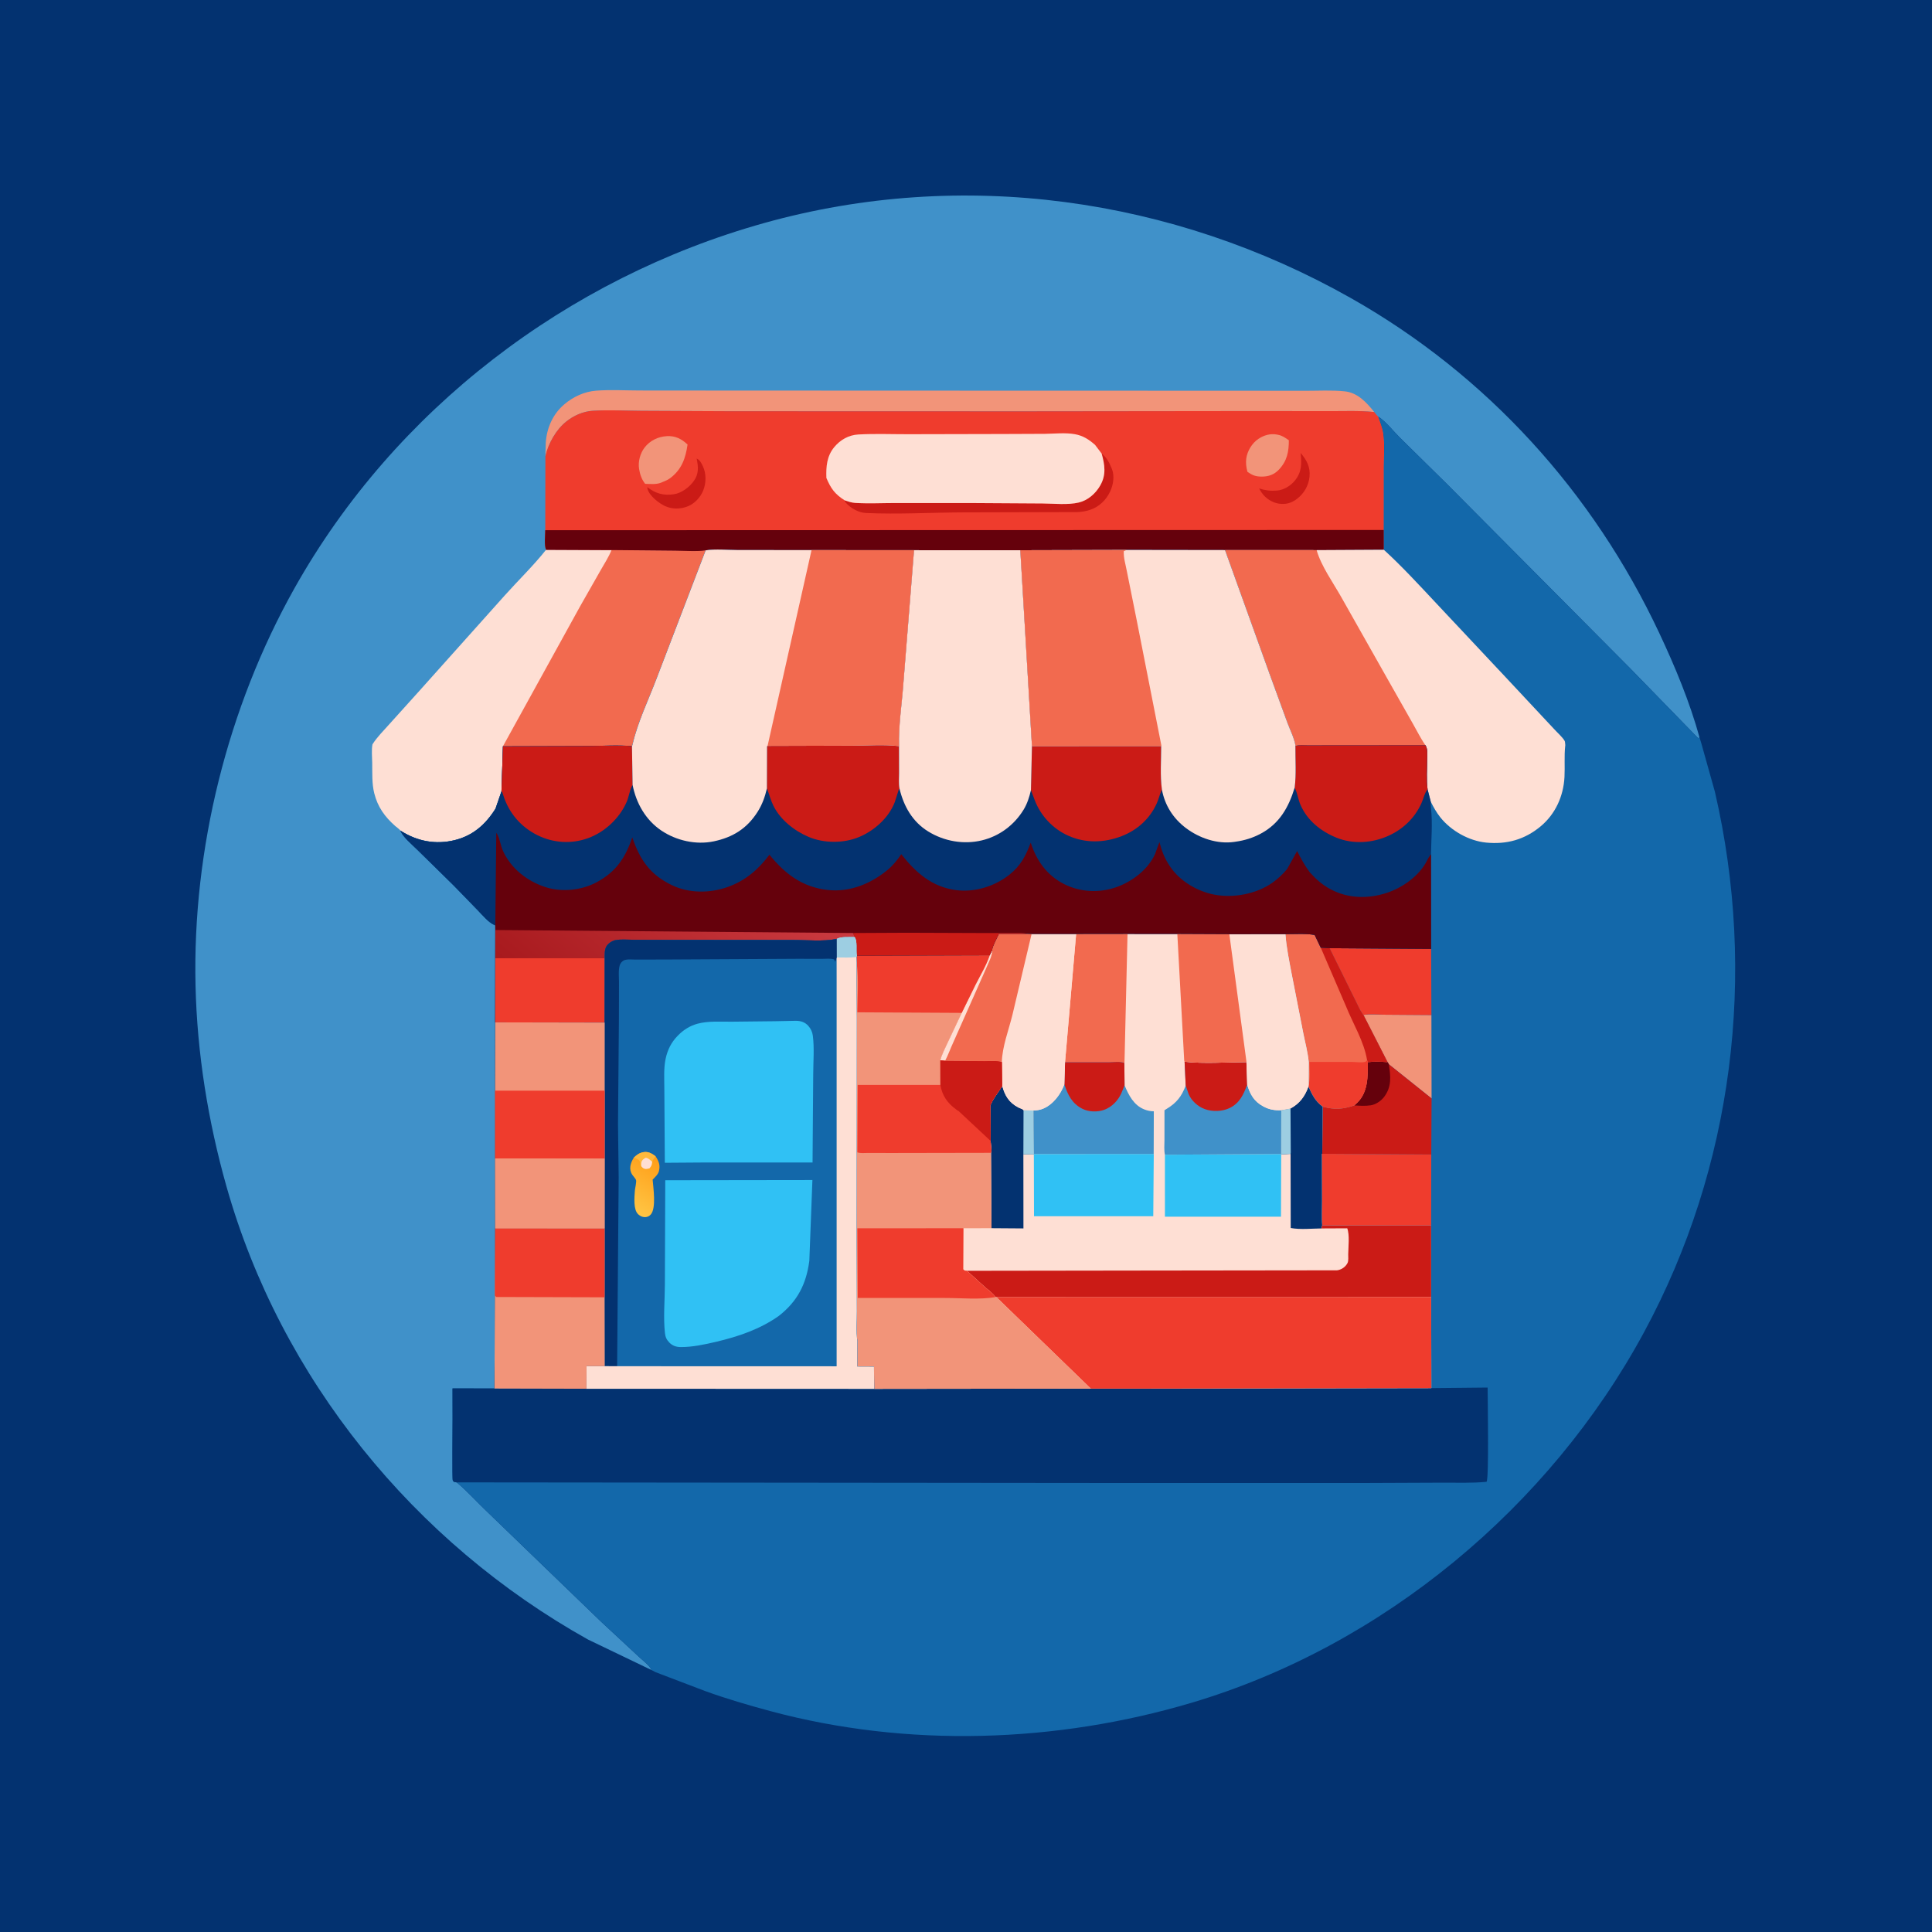 <svg version="1.1" xmlns="http://www.w3.org/2000/svg" style="display: block;" viewBox="0 0 2048 2048" width="1024" height="1024">
<defs>
	<linearGradient id="Gradient1" gradientUnits="userSpaceOnUse" x1="624.437" y1="1095.92" x2="793.224" y2="897.58">
		<stop class="stop0" offset="0" stop-opacity="1" stop-color="rgb(168,26,30)"/>
		<stop class="stop1" offset="1" stop-opacity="1" stop-color="rgb(203,58,64)"/>
	</linearGradient>
	<linearGradient id="Gradient2" gradientUnits="userSpaceOnUse" x1="695.968" y1="1230.15" x2="667.082" y2="1279.63">
		<stop class="stop0" offset="0" stop-opacity="1" stop-color="rgb(255,159,25)"/>
		<stop class="stop1" offset="1" stop-opacity="1" stop-color="rgb(255,196,67)"/>
	</linearGradient>
</defs>
<path transform="translate(0,0)" fill="rgb(3,50,112)" d="M -0 -0 L 2048 0 L 2048 2048 L -0 2048 L -0 -0 z"/>
<path transform="translate(0,0)" fill="rgb(64,145,201)" d="M 690.666 1770.34 L 623.412 1738.03 C 438.98 1635.06 297.567 1461.35 240.002 1257.46 C 220.55 1188.56 208.951 1116.64 207.273 1045 C 203.882 900.177 241.192 750.067 312.032 623.784 C 418.438 434.097 601.347 294.725 810.101 236.407 C 1019.81 177.823 1243.16 209.237 1432 315.988 C 1576.21 397.512 1688.73 521.657 1759.02 671.332 C 1775.71 706.88 1791.12 743.905 1801.6 781.803 L 1800.06 782.466 L 1728.89 709.366 L 1533.42 512.691 L 1484.04 464.054 C 1476.74 456.823 1469.54 447.201 1460.94 441.6 C 1463.03 447.289 1465.46 453.225 1466.35 459.247 C 1468 470.504 1466.97 483.106 1466.97 494.529 L 1466.93 561.802 L 1466.96 582.801 L 1395.69 583.191 L 1298.58 583.136 L 1194.26 582.987 L 1081.57 583.272 L 968.905 583.241 L 860.264 583.161 L 782.092 583.108 C 771.326 583.105 758.6 581.751 748.035 583.405 L 695.718 720.02 C 687.214 742.372 675.644 766.342 670.416 789.716 L 669.904 790.993 C 654.857 789.465 638.431 790.791 623.257 790.812 L 533.137 791.076 L 531.59 838.798 L 525.253 857.233 C 514.826 873.869 501.383 885.886 481.865 890.634 C 461.963 895.476 442.898 891.918 425.591 881.196 L 424.266 880.356 C 427.545 887.787 436.427 894.873 442.181 900.611 L 480.911 938.637 L 507.165 965.663 C 512.008 970.635 517.806 977.896 524.228 980.58 L 525.038 980.868 L 525.055 985.872 L 525.021 1015.7 L 524.949 1083.75 L 524.792 1156.14 L 524.846 1228.03 L 524.926 1302 L 524.607 1373.28 L 524.149 1471.9 L 479.742 1471.81 L 479.801 1504.04 C 479.826 1510.66 479.17 1568 480.049 1569.5 C 480.392 1570.09 481.008 1570.46 481.488 1570.95 L 484.184 1571.38 C 495.713 1581.04 506.021 1592.73 517.01 1603.07 L 636.769 1718.65 L 677.115 1756.14 C 680.782 1759.62 688.975 1765.7 690.666 1770.34 z"/>
<path transform="translate(0,0)" fill="rgb(242,148,121)" d="M 578.146 483.585 L 578.527 469.245 C 579.627 453.527 586.02 438.939 598.206 428.585 C 607.662 420.551 619.552 415.048 631.997 414.117 C 647.22 412.978 663.143 413.915 678.424 413.939 L 767.921 414.013 L 1051.83 414.118 L 1303.72 414.181 L 1383.24 414.263 C 1397.08 414.293 1411.64 413.409 1425.41 414.825 C 1439.26 416.251 1448.57 426.613 1456.76 436.785 C 1441.09 435.156 1424.93 435.849 1409.18 435.839 L 1335.24 435.741 L 1084.13 436.023 L 775.082 435.928 L 679.715 435.477 C 662.764 435.363 645.221 434.41 628.31 435.449 C 618.185 436.072 608.327 440.443 600.442 446.687 C 589.425 455.411 581.301 469.996 578.146 483.585 z"/>
<path transform="translate(0,0)" fill="rgb(254,223,212)" d="M 578.884 582.762 L 648.236 583.076 L 715.616 583.709 C 726.053 583.749 737.799 584.85 748.035 583.405 L 695.718 720.02 C 687.214 742.372 675.644 766.342 670.416 789.716 L 669.904 790.993 C 654.857 789.465 638.431 790.791 623.257 790.812 L 533.137 791.076 L 531.59 838.798 L 525.253 857.233 C 514.826 873.869 501.383 885.886 481.865 890.634 C 461.963 895.476 442.898 891.918 425.591 881.196 L 424.266 880.356 C 423.702 879.142 420.208 876.729 418.96 875.62 C 407.873 865.769 400.433 855.578 396.752 841 C 394.089 830.451 394.752 819.355 394.559 808.524 C 394.448 802.259 393.726 795.245 394.803 789.084 C 399.47 781.609 406.459 774.684 412.311 768.099 L 443.818 733.162 L 535.03 631.21 C 549.531 615.017 565.35 599.776 578.884 582.762 z"/>
<path transform="translate(0,0)" fill="rgb(242,106,79)" d="M 648.236 583.076 L 715.616 583.709 C 726.053 583.749 737.799 584.85 748.035 583.405 L 695.718 720.02 C 687.214 742.372 675.644 766.342 670.416 789.716 L 669.904 790.993 C 654.857 789.465 638.431 790.791 623.257 790.812 L 533.137 791.076 L 615.103 642.427 L 636.976 604 C 640.865 597.17 645.307 590.375 648.236 583.076 z"/>
<path transform="translate(0,0)" fill="rgb(239,60,45)" d="M 578.146 483.585 C 581.301 469.996 589.425 455.411 600.442 446.687 C 608.327 440.443 618.185 436.072 628.31 435.449 C 645.221 434.41 662.764 435.363 679.715 435.477 L 775.082 435.928 L 1084.13 436.023 L 1335.24 435.741 L 1409.18 435.839 C 1424.93 435.849 1441.09 435.156 1456.76 436.785 C 1457.34 437.471 1460.44 441.524 1460.94 441.6 C 1463.03 447.289 1465.46 453.225 1466.35 459.247 C 1468 470.504 1466.97 483.106 1466.97 494.529 L 1466.93 561.802 L 1466.96 582.801 L 1395.69 583.191 L 1298.58 583.136 L 1194.26 582.987 L 1081.57 583.272 L 968.905 583.241 L 860.264 583.161 L 782.092 583.108 C 771.326 583.105 758.6 581.751 748.035 583.405 C 737.799 584.85 726.053 583.749 715.616 583.709 L 648.236 583.076 L 578.884 582.762 C 576.69 578.42 578.002 567.26 577.991 562.037 L 578.146 483.585 z"/>
<path transform="translate(0,0)" fill="rgb(203,27,22)" d="M 1378.71 480.121 C 1385.19 487.791 1389.21 495.031 1388.13 505.437 C 1387.15 514.904 1382.26 523.24 1374.72 528.932 C 1368.83 533.383 1362.8 535 1355.5 533.859 C 1348.49 532.764 1341.46 528.191 1337.5 522.332 C 1336.53 520.891 1335.47 519.346 1334.73 517.77 C 1341.31 519.867 1346.61 520.553 1353.5 520.02 C 1360.82 519.453 1367.98 515.113 1372.58 509.491 C 1380.18 500.195 1379.78 491.405 1378.71 480.121 z"/>
<path transform="translate(0,0)" fill="rgb(203,27,22)" d="M 738.491 486.108 C 741.822 487.413 743.557 490.983 745.016 494.094 C 748.739 502.027 748.686 511.63 745.517 519.723 C 742.661 527.018 736.544 533.713 729.213 536.68 C 721.585 539.768 712.64 539.944 705.075 536.504 C 698.597 533.558 688.355 525.642 686.422 518.338 L 686.149 516.378 C 694.916 523.139 703.297 525.569 714.375 523.916 C 722.478 522.707 730.84 516.418 735.517 509.815 C 740.981 502.098 740.252 494.835 738.491 486.108 z"/>
<path transform="translate(0,0)" fill="rgb(242,148,121)" d="M 1322.17 499.969 L 1322.26 499.82 C 1321.06 495.599 1320.48 490.451 1321.08 486.066 C 1322.16 478.105 1327.22 469.746 1333.87 465.289 C 1339.75 461.344 1346.57 459.309 1353.64 460.657 L 1355 460.944 C 1359.46 461.829 1362.55 464.16 1366.22 466.702 C 1366.27 478.782 1364.36 488.632 1355.76 497.755 C 1350.74 503.078 1344.82 505.203 1337.67 505.213 C 1331.08 505.221 1327.41 503.85 1322.17 499.969 z"/>
<path transform="translate(0,0)" fill="rgb(242,148,121)" d="M 683.873 512.87 C 680.198 508.226 678.359 502.773 677.44 496.998 C 676.238 489.452 678.575 480.58 683.22 474.5 C 688.94 467.014 697.642 462.822 707 462.326 C 715.951 461.851 722.458 465.242 728.831 471.209 C 726.8 485.773 722.554 497.885 710.224 507 C 707.762 508.82 704.811 509.98 702 511.133 L 700.805 511.644 C 695.676 513.7 689.324 513.044 683.873 512.87 z"/>
<path transform="translate(0,0)" fill="rgb(203,27,22)" d="M 1167.79 480.786 C 1173.04 484.991 1175.69 489.872 1178.19 496 L 1178.7 497.199 C 1181.6 504.505 1180.13 514.023 1176.84 520.935 C 1172.41 530.268 1165.24 537.125 1155.42 540.502 C 1151.14 541.971 1146.47 542.63 1141.96 542.833 L 1021.29 543.149 C 987.115 543.277 952.096 545.337 918 543.802 C 914.153 543.629 910.334 542.456 906.904 540.731 C 902.291 538.411 898.966 535.697 895.655 531.761 L 895.333 530.366 C 898.985 531.595 902.659 532.871 906.535 533.109 C 920.716 533.982 935.437 533.226 949.659 533.218 L 1034.16 533.268 L 1105.05 533.701 C 1117.07 533.774 1132.01 535.471 1143.63 532.675 C 1153.29 530.353 1161.44 523.126 1166.29 514.637 C 1172.81 503.227 1171.11 492.76 1167.79 480.786 z"/>
<path transform="translate(0,0)" fill="rgb(101,1,12)" d="M 577.991 562.037 L 1466.93 561.802 L 1466.96 582.801 L 1395.69 583.191 L 1298.58 583.136 L 1194.26 582.987 L 1081.57 583.272 L 968.905 583.241 L 860.264 583.161 L 782.092 583.108 C 771.326 583.105 758.6 581.751 748.035 583.405 C 737.799 584.85 726.053 583.749 715.616 583.709 L 648.236 583.076 L 578.884 582.762 C 576.69 578.42 578.002 567.26 577.991 562.037 z"/>
<path transform="translate(0,0)" fill="rgb(254,223,212)" d="M 876.003 506.679 C 875.556 494.887 876.381 483.606 884.271 474.044 C 890.694 466.26 899.624 461.143 909.802 460.566 C 927.361 459.57 945.331 460.321 962.934 460.285 L 1063.77 460.06 L 1107.82 459.879 C 1117.94 459.735 1129.54 458.454 1139.5 460.275 C 1148.23 461.87 1154.27 465.864 1160.78 471.559 L 1167.79 480.786 C 1171.11 492.76 1172.81 503.227 1166.29 514.637 C 1161.44 523.126 1153.29 530.353 1143.63 532.675 C 1132.01 535.471 1117.07 533.774 1105.05 533.701 L 1034.16 533.268 L 949.659 533.218 C 935.437 533.226 920.716 533.982 906.535 533.109 C 902.659 532.871 898.985 531.595 895.333 530.366 C 884.853 523.661 880.768 517.84 876.003 506.679 z"/>
<path transform="translate(0,0)" fill="rgb(19,104,170)" d="M 1460.94 441.6 C 1469.54 447.201 1476.74 456.823 1484.04 464.054 L 1533.42 512.691 L 1728.89 709.366 L 1800.06 782.466 L 1801.6 781.803 L 1803.53 788.18 L 1817.85 839.251 C 1862.68 1032.78 1837.37 1237.18 1742.73 1412.25 C 1642.57 1597.54 1465.91 1744.68 1263.35 1804.93 C 1119.56 1847.7 961.834 1852.87 816.584 1813.83 C 793.282 1807.56 769.855 1800.72 747.173 1792.47 L 694.938 1772.58 L 690.666 1770.34 C 688.975 1765.7 680.782 1759.62 677.115 1756.14 L 636.769 1718.65 L 517.01 1603.07 C 506.021 1592.73 495.713 1581.04 484.184 1571.38 L 481.488 1570.95 C 481.008 1570.46 480.392 1570.09 480.049 1569.5 C 479.17 1568 479.826 1510.66 479.801 1504.04 L 479.742 1471.81 L 524.149 1471.9 L 524.607 1373.28 L 524.926 1302 L 524.846 1228.03 L 524.792 1156.14 L 524.949 1083.75 L 525.021 1015.7 L 525.055 985.872 L 525.038 980.868 L 524.228 980.58 C 517.806 977.896 512.008 970.635 507.165 965.663 L 480.911 938.637 L 442.181 900.611 C 436.427 894.873 427.545 887.787 424.266 880.356 L 425.591 881.196 C 442.898 891.918 461.963 895.476 481.865 890.634 C 501.383 885.886 514.826 873.869 525.253 857.233 L 531.59 838.798 L 533.137 791.076 L 623.257 790.812 C 638.431 790.791 654.857 789.465 669.904 790.993 L 670.416 789.716 C 675.644 766.342 687.214 742.372 695.718 720.02 L 748.035 583.405 C 758.6 581.751 771.326 583.105 782.092 583.108 L 860.264 583.161 L 968.905 583.241 L 1081.57 583.272 L 1194.26 582.987 L 1298.58 583.136 L 1395.69 583.191 L 1466.96 582.801 L 1466.93 561.802 L 1466.97 494.529 C 1466.97 483.106 1468 470.504 1466.35 459.247 C 1465.46 453.225 1463.03 447.289 1460.94 441.6 z"/>
<path transform="translate(0,0)" fill="rgb(242,148,121)" d="M 1445.32 1075.89 C 1452.57 1074.62 1461.23 1075.62 1468.66 1075.64 L 1517.36 1075.99 L 1517.53 1164.39 L 1472.21 1128.15 L 1470.89 1125.93 L 1445.32 1075.89 z"/>
<path transform="translate(0,0)" fill="rgb(239,60,45)" d="M 1409.51 1005.1 L 1517.06 1005.85 L 1517.36 1075.99 L 1468.66 1075.64 C 1461.23 1075.62 1452.57 1074.62 1445.32 1075.89 L 1445.13 1075.86 L 1441.9 1070.68 L 1409.51 1005.1 z"/>
<path transform="translate(0,0)" fill="rgb(203,27,22)" d="M 1449.97 1125.94 C 1456.71 1125.05 1464.11 1125.39 1470.89 1125.93 L 1472.21 1128.15 L 1517.53 1164.39 L 1517.2 1223.81 L 1401.64 1223.05 L 1402.04 1173.08 C 1414.71 1176.46 1423.33 1175.94 1435.68 1171.75 L 1438.92 1168.74 C 1450.35 1157.46 1449.95 1140.81 1449.97 1125.94 z"/>
<path transform="translate(0,0)" fill="rgb(101,1,12)" d="M 1449.97 1125.94 C 1456.71 1125.05 1464.11 1125.39 1470.89 1125.93 L 1472.21 1128.15 C 1474.14 1140.9 1475.49 1151.83 1467.19 1162.81 C 1463.97 1167.05 1458.34 1170.89 1453 1171.68 C 1447.46 1172.5 1441.25 1172.22 1435.68 1171.75 L 1438.92 1168.74 C 1450.35 1157.46 1449.95 1140.81 1449.97 1125.94 z"/>
<path transform="translate(0,0)" fill="rgb(239,60,45)" d="M 1401.64 1223.05 L 1517.2 1223.81 L 1517.07 1299.05 L 1432.38 1298.97 L 1401.59 1298.86 C 1400.68 1290.56 1401.37 1281.57 1401.36 1273.2 L 1401.15 1223.21 L 1401.64 1223.05 z"/>
<path transform="translate(0,0)" fill="rgb(242,106,79)" d="M 1362.6 990.208 C 1372.65 990.267 1383.71 989.392 1393.6 991.055 L 1400.1 1004.63 L 1409.51 1005.1 L 1441.9 1070.68 L 1445.13 1075.86 L 1445.32 1075.89 L 1470.89 1125.93 C 1464.11 1125.39 1456.71 1125.05 1449.97 1125.94 C 1449.95 1140.81 1450.35 1157.46 1438.92 1168.74 L 1435.68 1171.75 C 1423.33 1175.94 1414.71 1176.46 1402.04 1173.08 C 1394.3 1167.45 1390.72 1160.27 1387.01 1151.74 L 1387.23 1149.57 L 1387.33 1125.91 C 1386.41 1115.77 1383.58 1105.53 1381.61 1095.53 L 1369.25 1032.49 C 1366.6 1018.46 1363.66 1004.47 1362.6 990.208 z"/>
<path transform="translate(0,0)" fill="rgb(203,27,22)" d="M 1400.1 1004.63 L 1409.51 1005.1 L 1441.9 1070.68 L 1445.13 1075.86 L 1445.32 1075.89 L 1470.89 1125.93 C 1464.11 1125.39 1456.71 1125.05 1449.97 1125.94 L 1449.18 1123.94 C 1446.1 1104.3 1434.21 1085.09 1426.79 1066.63 L 1400.1 1004.63 z"/>
<path transform="translate(0,0)" fill="rgb(239,60,45)" d="M 1449.18 1123.94 L 1449.97 1125.94 C 1449.95 1140.81 1450.35 1157.46 1438.92 1168.74 L 1435.68 1171.75 C 1423.33 1175.94 1414.71 1176.46 1402.04 1173.08 C 1394.3 1167.45 1390.72 1160.27 1387.01 1151.74 L 1387.23 1149.57 C 1389.42 1142.73 1388.13 1132.93 1388.08 1125.69 L 1432.43 1125.68 C 1436.24 1125.68 1443.52 1126.66 1447 1125.67 C 1447.89 1125.41 1448.45 1124.52 1449.18 1123.94 z"/>
<path transform="translate(0,0)" fill="rgb(254,223,212)" d="M 1466.96 582.801 C 1486.26 600.449 1504.15 619.966 1522.05 639.029 L 1595.05 716.811 L 1647.45 772.871 C 1650.66 776.482 1656.4 781.402 1658.65 785.5 C 1659.1 786.314 1659.13 788.89 1659.27 789.924 L 1659.16 790.899 C 1658.02 801.743 1658.99 812.78 1658.42 823.669 C 1657.35 843.946 1648.83 862.927 1633.07 876.025 C 1616.19 890.047 1597.19 895.314 1575.37 893.178 C 1557.23 891.401 1538.21 880.737 1526.85 866.479 C 1522.73 861.302 1519.59 855.684 1516.63 849.797 L 1513.29 836.801 C 1511.85 826.668 1512.87 814.825 1512.83 804.553 C 1512.81 799.743 1513.65 794.164 1511.03 789.967 L 1410.85 790.05 L 1386.4 790.082 C 1382.35 790.088 1376.99 789.51 1373.18 790.762 L 1373.17 790.029 C 1371.96 782.436 1367.41 773.501 1364.69 766.114 L 1345.48 713.496 L 1298.58 583.136 L 1395.69 583.191 L 1466.96 582.801 z"/>
<path transform="translate(0,0)" fill="rgb(242,106,79)" d="M 1298.58 583.136 L 1395.69 583.191 C 1400.49 600.057 1413.17 617.633 1421.75 632.874 L 1471.06 720.139 L 1497.55 766.854 C 1501.9 774.435 1506 782.865 1511.03 789.967 L 1410.85 790.05 L 1386.4 790.082 C 1382.35 790.088 1376.99 789.51 1373.18 790.762 L 1373.17 790.029 C 1371.96 782.436 1367.41 773.501 1364.69 766.114 L 1345.48 713.496 L 1298.58 583.136 z"/>
<path transform="translate(0,0)" fill="rgb(3,50,112)" d="M 1517.27 1471.47 L 1576.94 1470.87 C 1576.95 1480.94 1578.51 1567.12 1575.84 1570.75 C 1560.61 1572.32 1544.7 1571.61 1529.37 1571.7 L 1449.56 1572.03 L 1200.14 1572.06 L 484.184 1571.38 L 481.488 1570.95 C 481.008 1570.46 480.392 1570.09 480.049 1569.5 C 479.17 1568 479.826 1510.66 479.801 1504.04 L 479.742 1471.81 L 524.149 1471.9 L 621.649 1472.13 L 926.701 1472.25 L 1156.29 1471.98 L 1199.96 1472 L 1517.27 1471.47 z"/>
<path transform="translate(0,0)" fill="rgb(254,223,212)" d="M 1140.75 990.012 L 1195.23 989.943 L 1248.01 989.987 L 1303.14 990.23 L 1362.6 990.208 C 1363.66 1004.47 1366.6 1018.46 1369.25 1032.49 L 1381.61 1095.53 C 1383.58 1105.53 1386.41 1115.77 1387.33 1125.91 L 1387.23 1149.57 L 1387.01 1151.74 C 1390.72 1160.27 1394.3 1167.45 1402.04 1173.08 L 1401.64 1223.05 L 1401.15 1223.21 L 1401.36 1273.2 C 1401.37 1281.57 1400.68 1290.56 1401.59 1298.86 L 1432.38 1298.97 L 1517.07 1299.05 L 1517.09 1374.94 L 1517.27 1471.47 L 1199.96 1472 L 1156.29 1471.98 L 926.701 1472.25 L 926.438 1448.67 L 908.704 1448.58 L 908.833 1421.26 C 907.325 1411.63 908.376 1400.14 908.303 1390.33 L 908.095 1318.03 L 908.287 1080.28 L 908.024 1041.83 L 908.141 1020.65 L 907.894 1014.37 L 908.278 1013 L 1049.11 1012.58 L 1051.7 1007.08 C 1052 1002.87 1057.11 994.021 1058.89 989.87 L 1088.54 989.845 L 1093.55 990.002 L 1140.75 990.012 z"/>
<path transform="translate(0,0)" fill="rgb(3,50,112)" d="M 1387.01 1151.74 C 1390.72 1160.27 1394.3 1167.45 1402.04 1173.08 L 1401.64 1223.05 L 1401.15 1223.21 L 1401.36 1273.2 C 1401.37 1281.57 1400.68 1290.56 1401.59 1298.86 L 1400.83 1302.19 C 1390.38 1302.31 1378.46 1303.61 1368.22 1301.74 L 1368.08 1223.14 L 1358.11 1223.72 L 1357.99 1223.25 L 1358.18 1176.85 L 1367.99 1175.06 C 1377.82 1169.68 1383.31 1162.11 1387.01 1151.74 z"/>
<path transform="translate(0,0)" fill="rgb(157,206,226)" d="M 1358.18 1176.85 L 1367.99 1175.06 L 1368.26 1221.84 L 1368.08 1223.14 L 1358.11 1223.72 L 1357.99 1223.25 L 1358.18 1176.85 z"/>
<path transform="translate(0,0)" fill="rgb(3,50,112)" d="M 1049.83 1171.89 C 1052.29 1165.02 1058.6 1157.56 1062.39 1151.13 C 1065.39 1161.73 1069.49 1168.65 1079.5 1173.98 L 1083.9 1175.86 L 1084.99 1176.89 L 1095.82 1177.2 L 1096.06 1223.27 L 1095.93 1223.76 L 1084.82 1223.6 L 1084.89 1302.18 L 1051.05 1301.94 L 1050.52 1222.04 L 1051.03 1219.93 L 1050.11 1209.46 L 1049.83 1171.89 z"/>
<path transform="translate(0,0)" fill="rgb(157,206,226)" d="M 1084.99 1176.89 L 1095.82 1177.2 L 1096.06 1223.27 L 1095.93 1223.76 L 1084.82 1223.6 L 1084.99 1176.89 z"/>
<path transform="translate(0,0)" fill="rgb(242,106,79)" d="M 1140.75 990.012 L 1195.23 989.943 L 1192.01 1126.07 L 1191.85 1126.75 C 1187.68 1124.97 1180.6 1125.95 1176.07 1125.94 L 1128.99 1125.95 L 1140.75 990.012 z"/>
<path transform="translate(0,0)" fill="rgb(48,193,244)" d="M 1357.99 1223.25 L 1358.11 1223.72 L 1357.9 1289.77 L 1234.86 1289.74 L 1234.85 1224.05 L 1357.99 1223.25 z"/>
<path transform="translate(0,0)" fill="rgb(48,193,244)" d="M 1222.96 1223.24 L 1223.05 1223.75 L 1222.5 1289.25 L 1096.09 1289.26 L 1095.93 1223.76 L 1096.06 1223.27 L 1222.96 1223.24 z"/>
<path transform="translate(0,0)" fill="rgb(64,145,201)" d="M 1255.72 1125.45 C 1276.65 1127.81 1300.08 1125.93 1321.27 1125.86 L 1322.04 1149.79 C 1325.22 1160.26 1329.41 1167.67 1339.4 1172.97 C 1345.58 1176.25 1351.26 1177.18 1358.18 1176.85 L 1357.99 1223.25 L 1234.85 1224.05 C 1233.8 1219.27 1234.39 1213.34 1234.38 1208.4 L 1234.4 1176.89 L 1236.47 1175.59 C 1247.11 1169.19 1252.53 1162.41 1256.9 1150.77 L 1255.72 1125.45 z"/>
<path transform="translate(0,0)" fill="rgb(203,27,22)" d="M 1255.72 1125.45 C 1276.65 1127.81 1300.08 1125.93 1321.27 1125.86 L 1322.04 1149.79 C 1318.2 1160.24 1314.13 1169.38 1303.45 1174.55 C 1295.5 1178.4 1285.06 1178.63 1276.82 1175.58 C 1269.79 1172.98 1263.09 1166.9 1260.09 1160 L 1256.9 1150.77 L 1255.72 1125.45 z"/>
<path transform="translate(0,0)" fill="rgb(64,145,201)" d="M 1128.99 1125.95 L 1176.07 1125.94 C 1180.6 1125.95 1187.68 1124.97 1191.85 1126.75 L 1192.09 1150.5 C 1196.42 1160.87 1201.82 1171.63 1213 1176.02 C 1216.39 1177.35 1219.46 1178 1223.09 1178.01 L 1222.96 1223.24 L 1096.06 1223.27 L 1095.82 1177.2 C 1099.24 1177.06 1102.82 1176.5 1105.98 1175.13 C 1116.66 1170.48 1124.29 1160.03 1128.28 1149.5 L 1128.99 1125.95 z"/>
<path transform="translate(0,0)" fill="rgb(203,27,22)" d="M 1128.99 1125.95 L 1176.07 1125.94 C 1180.6 1125.95 1187.68 1124.97 1191.85 1126.75 L 1192.09 1150.5 L 1188.79 1158.6 C 1185.28 1166.59 1178.73 1173.45 1170.46 1176.46 C 1163.44 1179.02 1153.95 1178.78 1147.24 1175.31 C 1136.27 1169.65 1131.96 1160.65 1128.28 1149.5 L 1128.99 1125.95 z"/>
<path transform="translate(0,0)" fill="rgb(254,223,212)" d="M 1051.7 1007.08 C 1052 1002.87 1057.11 994.021 1058.89 989.87 L 1088.54 989.845 L 1093.55 990.002 L 1140.75 990.012 L 1128.99 1125.95 L 1128.28 1149.5 C 1124.29 1160.03 1116.66 1170.48 1105.98 1175.13 C 1102.82 1176.5 1099.24 1177.06 1095.82 1177.2 L 1084.99 1176.89 L 1083.9 1175.86 L 1079.5 1173.98 C 1069.49 1168.65 1065.39 1161.73 1062.39 1151.13 L 1062.01 1125.8 C 1056.78 1124.07 1048.93 1124.9 1043.38 1124.85 L 1001.86 1124.49 L 996.791 1123.96 C 998.04 1118.34 1001.29 1112.34 1003.66 1107.06 L 1019.44 1073.69 L 1033.99 1044 C 1039.09 1033.9 1045.54 1023.32 1049.11 1012.58 L 1051.7 1007.08 z"/>
<path transform="translate(0,0)" fill="rgb(242,106,79)" d="M 1051.7 1007.08 C 1052 1002.87 1057.11 994.021 1058.89 989.87 L 1088.54 989.845 L 1093.55 990.002 L 1073.25 1075.64 C 1069.39 1091.49 1062.33 1109.69 1062.01 1125.8 C 1056.78 1124.07 1048.93 1124.9 1043.38 1124.85 L 1001.86 1124.49 L 996.791 1123.96 C 998.04 1118.34 1001.29 1112.34 1003.66 1107.06 L 1019.44 1073.69 L 1033.99 1044 C 1039.09 1033.9 1045.54 1023.32 1049.11 1012.58 L 1051.7 1007.08 z"/>
<path transform="translate(0,0)" fill="rgb(254,223,212)" d="M 1051.7 1007.08 C 1052.01 1013.52 1047.66 1020.53 1045.32 1026.54 L 1010.48 1105.06 C 1007.49 1111.41 1005.12 1118.33 1001.86 1124.49 L 996.791 1123.96 C 998.04 1118.34 1001.29 1112.34 1003.66 1107.06 L 1019.44 1073.69 L 1033.99 1044 C 1039.09 1033.9 1045.54 1023.32 1049.11 1012.58 L 1051.7 1007.08 z"/>
<path transform="translate(0,0)" fill="rgb(203,27,22)" d="M 1401.59 1298.86 L 1432.38 1298.97 L 1517.07 1299.05 L 1517.09 1374.94 L 1398.83 1375.13 L 1056.26 1375.07 L 1055.32 1374.96 C 1052.78 1371.11 1047.44 1367.4 1043.92 1364.3 L 1025.02 1347.1 L 1212.58 1346.84 L 1417.21 1346.59 L 1418.36 1346.42 C 1422.63 1345.53 1426.45 1342.73 1428.45 1338.82 C 1429.63 1336.51 1429.14 1332.1 1429.17 1329.55 C 1429.27 1321.8 1430.8 1308.98 1428.13 1302.06 L 1400.83 1302.19 L 1401.59 1298.86 z"/>
<path transform="translate(0,0)" fill="rgb(254,223,212)" d="M 1248.01 989.987 L 1303.14 990.23 L 1362.6 990.208 C 1363.66 1004.47 1366.6 1018.46 1369.25 1032.49 L 1381.61 1095.53 C 1383.58 1105.53 1386.41 1115.77 1387.33 1125.91 L 1387.23 1149.57 L 1387.01 1151.74 C 1383.31 1162.11 1377.82 1169.68 1367.99 1175.06 L 1358.18 1176.85 C 1351.26 1177.18 1345.58 1176.25 1339.4 1172.97 C 1329.41 1167.67 1325.22 1160.26 1322.04 1149.79 L 1321.27 1125.86 C 1300.08 1125.93 1276.65 1127.81 1255.72 1125.45 L 1255.34 1124.76 L 1248.01 989.987 z"/>
<path transform="translate(0,0)" fill="rgb(242,106,79)" d="M 1248.01 989.987 L 1303.14 990.23 L 1321.26 1125.17 L 1321.27 1125.86 C 1300.08 1125.93 1276.65 1127.81 1255.72 1125.45 L 1255.34 1124.76 L 1248.01 989.987 z"/>
<path transform="translate(0,0)" fill="rgb(239,60,45)" d="M 1398.83 1375.13 L 1517.09 1374.94 L 1517.27 1471.47 L 1199.96 1472 L 1156.29 1471.98 L 1056.26 1375.07 L 1398.83 1375.13 z"/>
<path transform="translate(0,0)" fill="rgb(242,148,121)" d="M 908.278 1013 L 1049.11 1012.58 C 1045.54 1023.32 1039.09 1033.9 1033.99 1044 L 1019.44 1073.69 L 1003.66 1107.06 C 1001.29 1112.34 998.04 1118.34 996.791 1123.96 L 1001.86 1124.49 L 1043.38 1124.85 C 1048.93 1124.9 1056.78 1124.07 1062.01 1125.8 L 1062.39 1151.13 C 1058.6 1157.56 1052.29 1165.02 1049.83 1171.89 L 1050.11 1209.46 L 1051.03 1219.93 L 1050.52 1222.04 L 1051.05 1301.94 L 1021.24 1301.98 L 1021.02 1345.5 C 1022.66 1347.13 1022.69 1346.97 1025.02 1347.1 L 1043.92 1364.3 C 1047.44 1367.4 1052.78 1371.11 1055.32 1374.96 L 1056.26 1375.07 L 1156.29 1471.98 L 926.701 1472.25 L 926.438 1448.67 L 908.704 1448.58 L 908.833 1421.26 C 907.325 1411.63 908.376 1400.14 908.303 1390.33 L 908.095 1318.03 L 908.287 1080.28 L 908.024 1041.83 L 908.141 1020.65 L 907.894 1014.37 L 908.278 1013 z"/>
<path transform="translate(0,0)" fill="rgb(239,60,45)" d="M 908.278 1013 L 1049.11 1012.58 C 1045.54 1023.32 1039.09 1033.9 1033.99 1044 L 1019.44 1073.69 L 908.833 1073.08 C 909.005 1056.47 910.259 1038.26 908.295 1021.81 L 908.141 1020.65 L 907.894 1014.37 L 908.278 1013 z"/>
<path transform="translate(0,0)" fill="rgb(239,60,45)" d="M 909.292 1375.87 L 908.853 1302.06 L 1021.24 1301.98 L 1021.02 1345.5 C 1022.66 1347.13 1022.69 1346.97 1025.02 1347.1 L 1043.92 1364.3 C 1047.44 1367.4 1052.78 1371.11 1055.32 1374.96 C 1038.7 1377.86 1018.7 1375.89 1001.7 1375.9 L 909.292 1375.87 z"/>
<path transform="translate(0,0)" fill="rgb(239,60,45)" d="M 996.791 1123.96 L 1001.86 1124.49 L 1043.38 1124.85 C 1048.93 1124.9 1056.78 1124.07 1062.01 1125.8 L 1062.39 1151.13 C 1058.6 1157.56 1052.29 1165.02 1049.83 1171.89 L 1050.11 1209.46 L 1051.03 1219.93 L 1050.52 1222.04 L 945.729 1222.23 L 919.958 1222.19 C 916.387 1222.18 912.203 1222.73 908.849 1221.55 L 909.176 1150.07 L 996.858 1150.06 L 996.791 1123.96 z"/>
<path transform="translate(0,0)" fill="rgb(203,27,22)" d="M 996.791 1123.96 L 1001.86 1124.49 L 1043.38 1124.85 C 1048.93 1124.9 1056.78 1124.07 1062.01 1125.8 L 1062.39 1151.13 C 1058.6 1157.56 1052.29 1165.02 1049.83 1171.89 L 1050.11 1209.46 L 1015.98 1177.6 C 1015.19 1177.4 1014.05 1176.44 1013.44 1175.98 C 1004.23 1169.25 998.718 1161.34 996.858 1150.06 L 996.791 1123.96 z"/>
<path transform="translate(0,0)" fill="rgb(3,50,112)" d="M 860.264 583.161 L 968.905 583.241 L 1081.57 583.272 L 1194.26 582.987 L 1298.58 583.136 L 1345.48 713.496 L 1364.69 766.114 C 1367.41 773.501 1371.96 782.436 1373.17 790.029 L 1373.18 790.762 C 1376.99 789.51 1382.35 790.088 1386.4 790.082 L 1410.85 790.05 L 1511.03 789.967 C 1513.65 794.164 1512.81 799.743 1512.83 804.553 C 1512.87 814.825 1511.85 826.668 1513.29 836.801 L 1516.63 849.797 C 1516.58 852.224 1516.65 854.44 1516.92 856.85 C 1518.69 872.51 1517.15 889.759 1516.93 905.565 L 1517.06 1005.85 L 1409.51 1005.1 L 1400.1 1004.63 L 1393.6 991.055 C 1383.71 989.392 1372.65 990.267 1362.6 990.208 L 1303.14 990.23 L 1248.01 989.987 L 1195.23 989.943 L 1140.75 990.012 L 1093.55 990.002 L 1088.54 989.845 L 1058.89 989.87 C 1057.11 994.021 1052 1002.87 1051.7 1007.08 L 1049.11 1012.58 L 908.278 1013 L 907.894 1014.37 L 908.141 1020.65 L 908.024 1041.83 L 908.287 1080.28 L 908.095 1318.03 L 908.303 1390.33 C 908.376 1400.14 907.325 1411.63 908.833 1421.26 L 908.704 1448.58 L 926.438 1448.67 L 926.701 1472.25 L 621.649 1472.13 L 524.149 1471.9 L 524.607 1373.28 L 524.926 1302 L 524.846 1228.03 L 524.792 1156.14 L 524.949 1083.75 L 525.021 1015.7 L 525.055 985.872 L 525.038 980.868 L 524.228 980.58 C 517.806 977.896 512.008 970.635 507.165 965.663 L 480.911 938.637 L 442.181 900.611 C 436.427 894.873 427.545 887.787 424.266 880.356 L 425.591 881.196 C 442.898 891.918 461.963 895.476 481.865 890.634 C 501.383 885.886 514.826 873.869 525.253 857.233 L 531.59 838.798 L 533.137 791.076 L 623.257 790.812 C 638.431 790.791 654.857 789.465 669.904 790.993 L 670.416 789.716 C 675.644 766.342 687.214 742.372 695.718 720.02 L 748.035 583.405 C 758.6 581.751 771.326 583.105 782.092 583.108 L 860.264 583.161 z"/>
<path transform="translate(0,0)" fill="rgb(203,27,22)" d="M 533.137 791.076 L 623.257 790.812 C 638.431 790.791 654.857 789.465 669.904 790.993 L 670.565 832.035 L 669.881 833.307 C 667.304 838.317 666.657 844.664 664.329 849.98 C 656.68 867.45 641.185 882.053 623.22 888.531 C 605.62 894.876 586.349 893.642 569.603 885.287 C 552.203 876.605 539.729 862.098 533.713 843.66 L 533.098 841.75 C 532.434 839.776 532.785 840.548 531.59 838.798 L 533.137 791.076 z"/>
<path transform="translate(0,0)" fill="rgb(203,27,22)" d="M 1093.92 790.913 L 1230.9 790.832 C 1230.92 805.8 1229.64 822.329 1231.68 837.08 L 1231.02 838.537 C 1229.12 842.793 1228.11 847.392 1226.19 851.653 C 1218.84 867.948 1205.57 879.967 1188.91 886.381 C 1170.54 893.457 1150.69 894.034 1132.49 885.918 C 1116.06 878.586 1103.04 864.639 1096.72 847.832 L 1092.85 837.552 L 1093.92 790.913 z"/>
<path transform="translate(0,0)" fill="rgb(203,27,22)" d="M 813.653 790.674 L 903.451 790.414 C 919.425 790.431 937.259 788.974 952.995 790.941 L 953.064 819.681 C 953.081 824.813 952.48 830.897 953.501 835.897 C 952.533 837.505 952.685 836.976 952.272 838.472 L 948.434 850.458 C 942.031 866.965 926.801 880.544 910.646 887.281 C 894.327 894.085 873.395 894.062 857.07 887.113 C 842.041 880.716 827.272 869.077 819.921 854.285 C 816.939 848.285 815.42 841.923 812.96 835.721 L 813.109 791.16 L 813.653 790.674 z"/>
<path transform="translate(0,0)" fill="rgb(203,27,22)" d="M 1511.03 789.967 C 1513.65 794.164 1512.81 799.743 1512.83 804.553 C 1512.87 814.825 1511.85 826.668 1513.29 836.801 C 1510.24 840.222 1508.77 846.996 1506.86 851.252 C 1499.81 867.043 1487.46 878.876 1471.8 885.97 C 1454.67 893.736 1434.4 895.101 1416.82 888.009 C 1400.26 881.332 1385.67 869.757 1378.5 853.004 C 1376.19 847.609 1375.44 841.509 1373.03 836.321 L 1372.38 834.977 C 1374.26 820.895 1373.05 805.011 1373.18 790.762 C 1376.99 789.51 1382.35 790.088 1386.4 790.082 L 1410.85 790.05 L 1511.03 789.967 z"/>
<path transform="translate(0,0)" fill="rgb(254,223,212)" d="M 968.905 583.241 L 1081.57 583.272 L 1093.92 790.913 L 1092.85 837.552 C 1091.18 844.808 1088.95 851.924 1085.05 858.315 C 1075.1 874.622 1059.33 886.405 1040.74 890.845 C 1021.44 895.452 1000.9 891.796 984.074 881.476 C 967.272 871.172 957.941 854.608 953.501 835.897 C 952.48 830.897 953.081 824.813 953.064 819.681 L 952.995 790.941 C 952.357 769.076 956.023 746.531 957.58 724.673 L 968.905 583.241 z"/>
<path transform="translate(0,0)" fill="rgb(254,223,212)" d="M 1081.57 583.272 L 1194.26 582.987 L 1298.58 583.136 L 1345.48 713.496 L 1364.69 766.114 C 1367.41 773.501 1371.96 782.436 1373.17 790.029 L 1373.18 790.762 C 1373.05 805.011 1374.26 820.895 1372.38 834.977 C 1366.02 855.875 1356.27 873.075 1336.5 883.668 C 1328.05 888.199 1319.45 890.853 1310 892.207 L 1308.26 892.47 C 1290.4 895.018 1271.41 888.526 1257.18 877.815 C 1243.68 867.642 1234.82 853.784 1231.68 837.08 C 1229.64 822.329 1230.92 805.8 1230.9 790.832 L 1093.92 790.913 L 1081.57 583.272 z"/>
<path transform="translate(0,0)" fill="rgb(242,106,79)" d="M 1081.57 583.272 L 1194.26 582.987 L 1191.3 584.198 C 1190.8 590.877 1193.17 598.318 1194.4 604.95 L 1204.85 656.914 L 1231.11 790.293 L 1230.9 790.832 L 1093.92 790.913 L 1081.57 583.272 z"/>
<path transform="translate(0,0)" fill="rgb(254,223,212)" d="M 860.264 583.161 L 968.905 583.241 L 957.58 724.673 C 956.023 746.531 952.357 769.076 952.995 790.941 C 937.259 788.974 919.425 790.431 903.451 790.414 L 813.653 790.674 L 813.109 791.16 L 812.96 835.721 C 810.909 844.671 808.065 852.706 803.132 860.496 C 791.889 878.25 776.85 887.622 756.517 891.882 C 737.758 895.811 716.833 891.077 701.038 880.413 C 684.346 869.144 674.403 851.445 670.565 832.035 L 669.904 790.993 L 670.416 789.716 C 675.644 766.342 687.214 742.372 695.718 720.02 L 748.035 583.405 C 758.6 581.751 771.326 583.105 782.092 583.108 L 860.264 583.161 z"/>
<path transform="translate(0,0)" fill="rgb(242,106,79)" d="M 860.264 583.161 L 968.905 583.241 L 957.58 724.673 C 956.023 746.531 952.357 769.076 952.995 790.941 C 937.259 788.974 919.425 790.431 903.451 790.414 L 813.653 790.674 L 860.264 583.161 z"/>
<path transform="translate(0,0)" fill="rgb(101,1,12)" d="M 526.081 882.742 L 526.928 884.111 C 529.857 889.144 530.572 896.022 532.971 901.477 C 541.409 920.66 559.222 934.486 578.952 940.608 C 596.108 945.932 616.716 943.704 632.542 935.173 C 652.978 924.158 663.04 909.201 670.233 887.573 C 678.336 911.463 689.088 927.14 712.237 938.31 C 730.562 947.151 752.725 946.954 771.653 940.143 C 790.321 933.424 803.866 921.728 815.641 906.018 C 832.214 926.488 850.709 940.54 877.723 943.444 C 900.808 945.925 922.972 936.847 940.582 922.382 C 946.65 917.398 950.991 911.906 955.392 905.485 C 970.77 925.035 987.943 940.282 1013.72 943.59 C 1033.46 946.124 1054.74 939.43 1070.18 927.085 C 1082.04 917.602 1087.36 907.216 1092.6 893.245 C 1098.75 912.307 1109.81 927.963 1128 937.143 C 1145.14 945.795 1165.11 946.805 1183.15 940.499 C 1200.04 934.592 1216.75 921.989 1224.32 905.485 L 1229.04 892.645 C 1231.39 901.71 1234.36 909.575 1239.59 917.401 L 1240.66 919.012 C 1250.95 934.176 1269.36 944.943 1287.17 948.335 C 1307.43 952.191 1331.53 947.759 1348.47 935.953 C 1354.36 931.845 1359.92 926.705 1364.44 921.13 L 1374.99 902.15 C 1378.95 909.912 1383.07 917.449 1388.25 924.474 C 1394.88 931.875 1401.67 937.99 1410.54 942.694 C 1429.08 952.532 1450.04 952.974 1469.72 946.581 C 1486.73 941.056 1504.6 928.462 1512.72 912.216 C 1513.63 910.384 1514.45 908.8 1515.69 907.157 L 1516.93 905.565 L 1517.06 1005.85 L 1409.51 1005.1 L 1400.1 1004.63 L 1393.6 991.055 C 1383.71 989.392 1372.65 990.267 1362.6 990.208 L 1303.14 990.23 L 1248.01 989.987 L 1195.23 989.943 L 1140.75 990.012 L 1093.55 990.002 L 1088.54 989.845 L 1058.89 989.87 C 1057.11 994.021 1052 1002.87 1051.7 1007.08 L 1049.11 1012.58 L 908.278 1013 C 907.25 1007.74 909.181 996.989 905.83 993.313 C 900.879 993.5 890.941 992.593 887.117 995.265 C 873.006 998.29 854.606 996.377 840.018 996.418 L 707.994 996.29 L 671.304 996.191 C 665.393 996.183 658.59 995.532 652.825 996.498 C 649.236 997.099 645.062 999.76 643.058 1002.8 C 640.698 1006.39 641.066 1011.52 641.05 1015.62 L 640.957 1083.98 L 524.949 1083.75 L 525.021 1015.7 L 525.055 985.872 L 525.038 980.868 L 526.081 882.742 z"/>
<path transform="translate(0,0)" fill="rgb(203,27,22)" d="M 904.418 989.032 L 961.534 988.751 L 1042.5 989.051 L 1073.37 988.989 C 1078.2 989.053 1083.9 988.592 1088.54 989.845 L 1058.89 989.87 C 1057.11 994.021 1052 1002.87 1051.7 1007.08 L 1049.11 1012.58 L 908.278 1013 C 907.25 1007.74 909.181 996.989 905.83 993.313 L 904.418 989.032 z"/>
<path transform="translate(0,0)" fill="url(#Gradient1)" d="M 525.055 985.872 L 904.418 989.032 L 905.83 993.313 C 900.879 993.5 890.941 992.593 887.117 995.265 C 873.006 998.29 854.606 996.377 840.018 996.418 L 707.994 996.29 L 671.304 996.191 C 665.393 996.183 658.59 995.532 652.825 996.498 C 649.236 997.099 645.062 999.76 643.058 1002.8 C 640.698 1006.39 641.066 1011.52 641.05 1015.62 L 525.021 1015.7 L 525.055 985.872 z"/>
<path transform="translate(0,0)" fill="rgb(239,60,45)" d="M 525.021 1015.7 L 641.05 1015.62 L 640.957 1083.98 L 524.949 1083.75 L 525.021 1015.7 z"/>
<path transform="translate(0,0)" fill="rgb(19,104,170)" d="M 905.83 993.313 C 909.181 996.989 907.25 1007.74 908.278 1013 L 907.894 1014.37 L 908.141 1020.65 L 908.024 1041.83 L 908.287 1080.28 L 908.095 1318.03 L 908.303 1390.33 C 908.376 1400.14 907.325 1411.63 908.833 1421.26 L 908.704 1448.58 L 926.438 1448.67 L 926.701 1472.25 L 621.649 1472.13 L 524.149 1471.9 L 524.607 1373.28 L 524.926 1302 L 524.846 1228.03 L 524.792 1156.14 L 524.949 1083.75 L 640.957 1083.98 L 641.05 1015.62 C 641.066 1011.52 640.698 1006.39 643.058 1002.8 C 645.062 999.76 649.236 997.099 652.825 996.498 C 658.59 995.532 665.393 996.183 671.304 996.191 L 707.994 996.29 L 840.018 996.418 C 854.606 996.377 873.006 998.29 887.117 995.265 C 890.941 992.593 900.879 993.5 905.83 993.313 z"/>
<path transform="translate(0,0)" fill="url(#Gradient2)" d="M 671.847 1227.15 C 675.066 1224.17 677.588 1222.17 681.977 1221.36 C 687.16 1220.4 690.93 1222.73 694.96 1225.68 C 698.339 1230.86 700.071 1235.14 698.5 1241.44 C 697.608 1245.01 694.292 1247.86 691.829 1250.45 C 692.546 1259.27 695.712 1280.39 689.973 1287.25 C 688.651 1288.84 687.077 1289.78 685 1290.09 C 681.778 1290.56 678.809 1289.39 676.5 1287.2 C 671.192 1282.19 672.54 1269.23 672.971 1262.28 C 673.124 1259.81 674.927 1252.67 674.21 1250.8 C 673.634 1249.29 671.299 1246.87 670.317 1245.4 C 666.269 1239.35 668.277 1232.92 671.847 1227.15 z"/>
<path transform="translate(0,0)" fill="rgb(254,185,60)" d="M 671.847 1227.15 C 675.066 1224.17 677.588 1222.17 681.977 1221.36 C 687.16 1220.4 690.93 1222.73 694.96 1225.68 C 693.621 1227.54 691.997 1229.32 691.347 1231.53 C 690.828 1235.04 690.836 1235.68 688.45 1238.5 C 685.614 1239.08 684.115 1239.77 681.506 1238.05 C 680.846 1237.61 680.245 1236.78 679.751 1236.16 L 679.046 1235.17 L 678.53 1232.01 C 677.404 1228.59 674.863 1228.38 671.847 1227.15 z"/>
<path transform="translate(0,0)" fill="rgb(254,223,212)" d="M 679.751 1236.16 C 679.739 1234.91 679.604 1233.24 679.943 1232 C 680.657 1229.39 682.307 1228.47 684.5 1227.25 C 687.433 1227.7 689.198 1229.65 691.347 1231.53 C 690.828 1235.04 690.836 1235.68 688.45 1238.5 C 685.614 1239.08 684.115 1239.77 681.506 1238.05 C 680.846 1237.61 680.245 1236.78 679.751 1236.16 z"/>
<path transform="translate(0,0)" fill="rgb(3,50,112)" d="M 641.05 1015.62 C 641.066 1011.52 640.698 1006.39 643.058 1002.8 C 645.062 999.76 649.236 997.099 652.825 996.498 C 658.59 995.532 665.393 996.183 671.304 996.191 L 707.994 996.29 L 840.018 996.418 C 854.606 996.377 873.006 998.29 887.117 995.265 L 887.137 1014.95 L 886.849 1015.8 L 885.329 1019.5 L 884.218 1017.04 C 880.628 1015.78 875.391 1016.41 871.559 1016.41 L 845.438 1016.37 L 708.835 1017.11 L 674.111 1017.2 C 670.484 1017.21 664.309 1016.47 661.19 1018.1 C 659.245 1019.11 657.648 1021.1 656.972 1023.21 C 655.314 1028.39 656.187 1036.22 656.161 1041.72 L 656.069 1080.57 L 655.107 1191.64 L 655.818 1248 L 654.186 1448.25 L 641.003 1448.19 L 640.862 1375.18 L 640.891 1302.02 L 640.92 1228.19 L 640.946 1156.19 L 640.957 1083.98 L 641.05 1015.62 z"/>
<path transform="translate(0,0)" fill="rgb(254,223,212)" d="M 905.83 993.313 C 909.181 996.989 907.25 1007.74 908.278 1013 L 907.894 1014.37 L 908.141 1020.65 L 908.024 1041.83 L 908.287 1080.28 L 908.095 1318.03 L 908.303 1390.33 C 908.376 1400.14 907.325 1411.63 908.833 1421.26 L 908.704 1448.58 L 926.438 1448.67 L 926.701 1472.25 L 621.649 1472.13 L 621.766 1448.15 L 641.003 1448.19 L 654.186 1448.25 L 886.869 1448.32 L 886.872 1041.56 L 886.849 1015.8 L 887.137 1014.95 L 887.117 995.265 C 890.941 992.593 900.879 993.5 905.83 993.313 z"/>
<path transform="translate(0,0)" fill="rgb(157,206,226)" d="M 905.83 993.313 C 909.181 996.989 907.25 1007.74 908.278 1013 L 907.894 1014.37 C 901.352 1015.45 893.809 1014.87 887.137 1014.95 L 887.117 995.265 C 890.941 992.593 900.879 993.5 905.83 993.313 z"/>
<path transform="translate(0,0)" fill="rgb(242,148,121)" d="M 524.926 1302 L 640.891 1302.02 L 640.862 1375.18 L 641.003 1448.19 L 621.766 1448.15 L 621.649 1472.13 L 524.149 1471.9 L 524.607 1373.28 L 524.926 1302 z"/>
<path transform="translate(0,0)" fill="rgb(239,60,45)" d="M 524.926 1302 L 640.891 1302.02 L 640.862 1375.18 L 526 1374.86 L 524.607 1373.28 L 524.926 1302 z"/>
<path transform="translate(0,0)" fill="rgb(48,193,244)" d="M 821.691 1082.54 L 844 1082.08 C 849.135 1082.24 853.284 1083.53 856.813 1087.43 C 859.455 1090.35 861.136 1093.97 861.64 1097.87 C 863.338 1110.99 862.067 1125.78 862.043 1139.05 L 861.345 1232.29 L 742.864 1232.32 L 704.732 1232.59 L 704.237 1155.42 C 704.249 1144.96 703.369 1132.54 705.581 1122.35 C 707.688 1112.64 711.55 1104.97 718.466 1097.86 C 724.302 1091.86 731.157 1087.42 739.319 1085.2 C 750.598 1082.13 763.516 1083.1 775.152 1083.04 L 821.691 1082.54 z"/>
<path transform="translate(0,0)" fill="rgb(48,193,244)" d="M 705.198 1251.09 L 861.192 1250.88 L 857.925 1336.5 C 854.703 1361.18 845.329 1379.5 825.593 1394.91 C 805.643 1409.07 782.715 1416.78 759.111 1422.36 C 747.151 1425.18 733.833 1428.05 721.5 1427.94 C 716.715 1427.9 712.766 1426.52 709.431 1423.06 C 706.487 1420.01 705.312 1417.2 704.854 1413.01 C 703.047 1396.49 704.743 1378.27 704.798 1361.54 L 705.198 1251.09 z"/>
<path transform="translate(0,0)" fill="rgb(242,148,121)" d="M 524.949 1083.75 L 640.957 1083.98 L 640.946 1156.19 L 640.92 1228.19 L 640.891 1302.02 L 524.926 1302 L 524.846 1228.03 L 524.792 1156.14 L 524.949 1083.75 z"/>
<path transform="translate(0,0)" fill="rgb(239,60,45)" d="M 640.946 1156.19 L 640.92 1228.19 L 524.846 1228.03 L 524.792 1156.14 L 640.946 1156.19 z"/>
<path transform="translate(0,0)" fill="rgb(242,148,121)" d="M 524.846 1228.03 L 640.92 1228.19 L 640.891 1302.02 L 524.926 1302 L 524.846 1228.03 z"/>
</svg>